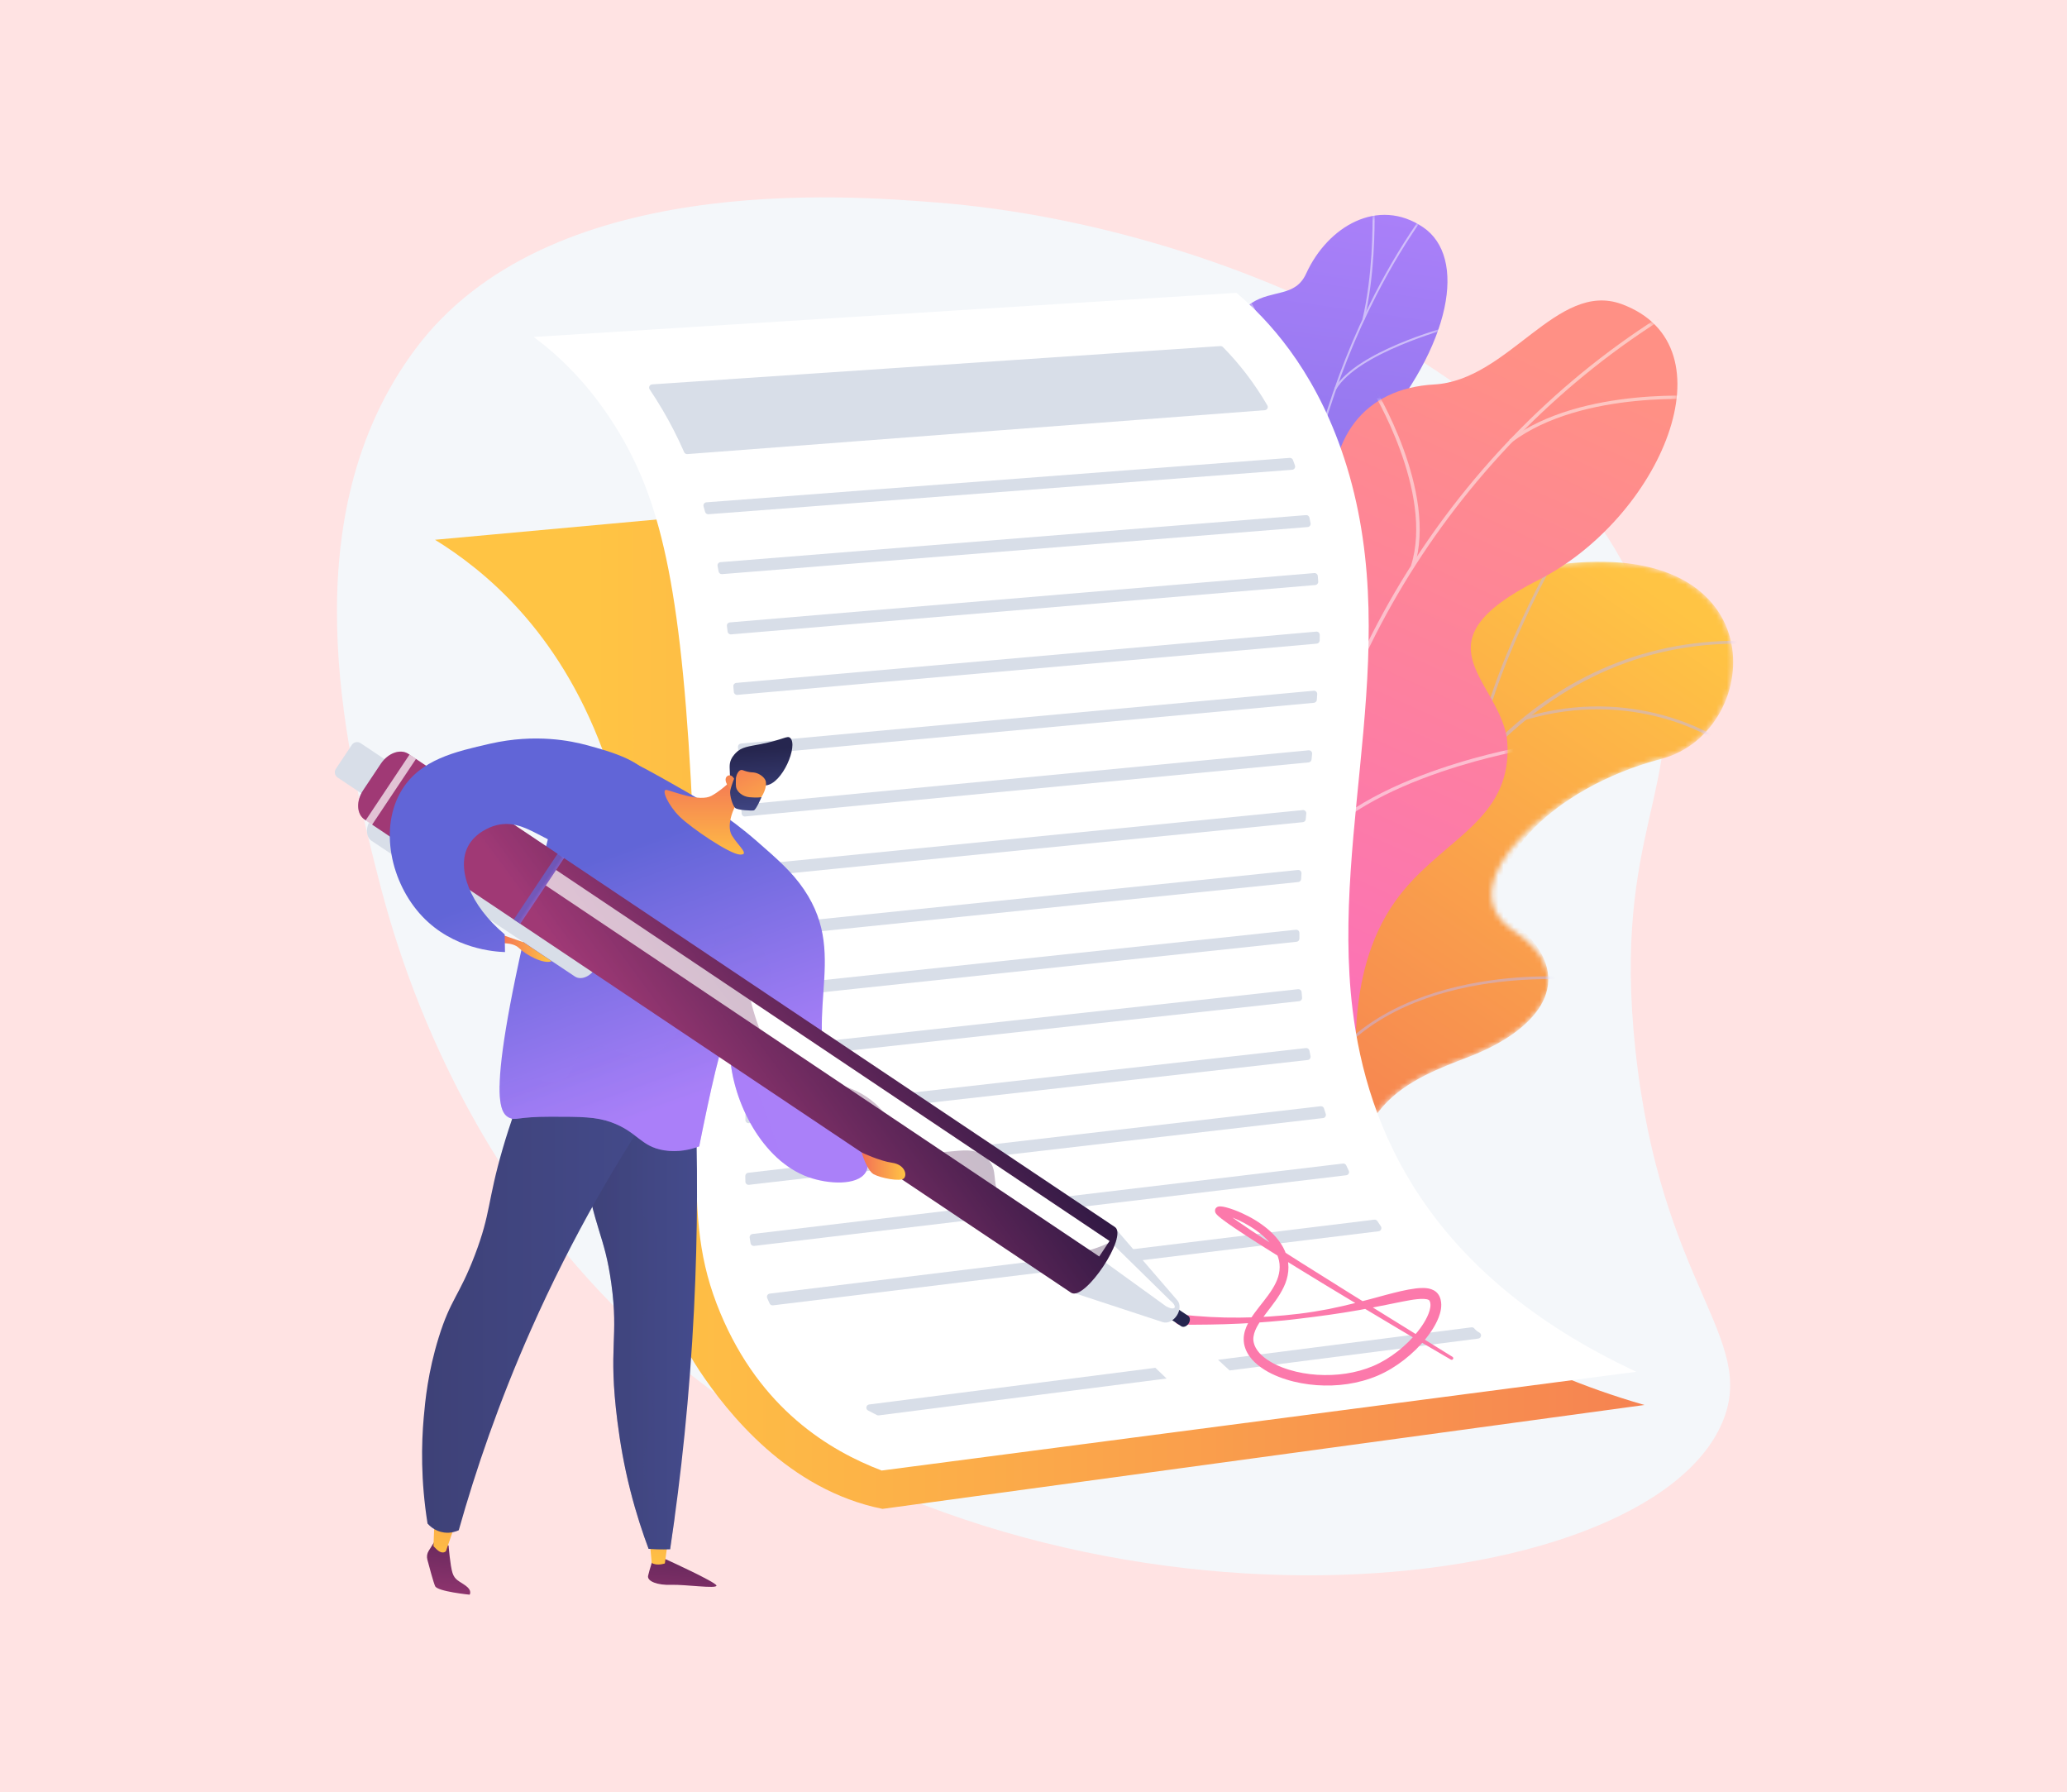 <svg width="398" height="345" viewBox="0 0 398 345" fill="none" xmlns="http://www.w3.org/2000/svg">
<rect width="398" height="345" fill="#FFE3E3"/>
<path d="M72.755 168.649C76.354 182.739 89.551 231.498 134.572 265.859C205.592 320.06 316.925 308.755 331.657 273.774C338.491 257.546 319.774 247.535 314.903 202.173C310.334 159.631 324.992 151.632 319.222 126.052C307.881 75.784 236.91 43.477 180.547 39.002C162.904 37.6 105.37 33.034 79.93 67.266C55.972 99.505 66.22 143.069 72.755 168.649Z" fill="#F4F7FA"/>
<mask id="mask0_219_3150" style="mask-type:luminance" maskUnits="userSpaceOnUse" x="228" y="108" width="106" height="149">
<path d="M233.771 249.175L259.111 256.1C259.111 256.1 267.434 244.405 263.732 233.534C256.178 211.354 276.131 206.286 284.172 202.914C296.295 197.826 304.762 188.059 291.415 179.148C278.068 170.237 299.047 151.513 319.812 146.12C340.132 140.844 342.475 101.677 297.447 109.062C270.556 113.472 267.373 139.835 262.603 152.766C257.832 165.697 237.83 161.407 240.15 179.433C242.133 194.828 250.32 207.898 239.372 215.119C228.423 222.339 224.649 232.755 233.777 249.178L233.771 249.175Z" fill="white"/>
</mask>
<g mask="url(#mask0_219_3150)">
<path d="M233.771 249.175L259.111 256.1C259.111 256.1 267.434 244.405 263.732 233.534C256.178 211.354 276.131 206.286 284.172 202.914C296.295 197.826 303.457 188.931 293.239 179.096C281.673 167.969 299.047 151.513 319.812 146.12C340.132 140.844 342.475 101.677 297.447 109.062C270.556 113.472 267.373 139.835 262.603 152.766C257.832 165.697 237.83 161.407 240.15 179.433C242.133 194.828 250.32 207.898 239.372 215.119C228.423 222.339 224.649 232.755 233.777 249.178L233.771 249.175Z" fill="url(#paint0_linear_219_3150)"/>
<g style="mix-blend-mode:soft-light" opacity="0.5">
<path d="M244.098 254.526L244.649 254.575C244.678 254.234 247.739 219.98 261.014 186.94C273.241 156.498 296.894 120.891 340.12 124.107L340.163 123.555C320.92 122.124 303.89 128.134 289.547 141.416C278.089 152.027 268.315 167.278 260.498 186.745C247.197 219.863 244.13 254.189 244.101 254.53L244.098 254.526Z" fill="#BEB8F2"/>
<path d="M283.789 147.221L284.337 147.299C286.966 129.03 300.559 105.773 300.695 105.539L300.218 105.257C300.082 105.49 286.434 128.841 283.789 147.221Z" fill="#BEB8F2"/>
<path d="M293.589 138.632C314.665 132.333 330.017 142.318 330.17 142.419L330.478 141.958C330.322 141.854 314.766 131.727 293.43 138.103L293.589 138.635V138.632Z" fill="#BEB8F2"/>
<path d="M253.51 209.009C266.386 185.421 302.38 188.615 302.727 188.673L302.857 188.134C302.519 188.043 266.013 184.948 253.023 208.743L253.51 209.009Z" fill="#BEB8F2"/>
<path d="M256.268 198.278L256.823 198.314C257.881 181.2 243.36 165.254 243.214 165.095L242.805 165.471C242.951 165.63 257.31 181.404 256.268 198.278Z" fill="#BEB8F2"/>
<path d="M245.249 249.192C248.705 239.587 264.842 235.644 265.008 235.605L264.878 235.066C264.203 235.225 248.283 239.116 244.727 249.004L245.249 249.192Z" fill="#BEB8F2"/>
<path d="M245.866 241.073L246.417 241.128C247.206 233.097 237.941 221.376 234.897 217.524C234.466 216.979 234.096 216.508 234.047 216.414L233.551 216.661C233.619 216.797 233.866 217.112 234.463 217.868C237.474 221.677 246.631 233.265 245.866 241.076V241.073Z" fill="#BEB8F2"/>
</g>
</g>
<path d="M260.047 150.766C264.13 155.085 263.292 160.786 262.037 164.816C261.488 164.975 261.212 165.206 260.696 165.485C256.033 168.019 253.502 168.107 248.511 169.879C247.437 170.261 243.942 170.42 242.511 170.395L239.844 170.304C239.844 170.304 231.735 159.287 237.456 154.011C243.177 148.731 236.803 137.292 234.172 130.815C232.556 126.837 233.091 124.501 232.731 122.946C228.931 106.468 222.639 103.103 224.696 96.986C226.965 90.233 235.282 92.401 238.14 85.184C241.366 77.036 232.929 68.803 237.702 61.775C238.52 60.571 239.396 59.354 241.032 58.306C245.068 55.716 249.413 57.235 251.497 52.676C255.689 43.512 265.376 37.927 273.988 43.729C282.49 49.454 279.595 66.412 264.633 83.591C255.388 97.019 256.121 100.056 259.35 107.049C261.611 111.946 270.989 123.722 265.155 131.117C259.32 138.509 255.381 145.833 260.051 150.772L260.047 150.766Z" fill="url(#paint1_linear_219_3150)"/>
<mask id="mask1_219_3150" style="mask-type:luminance" maskUnits="userSpaceOnUse" x="232" y="41" width="47" height="130">
<path d="M260.059 169.847L240.385 170.636C240.385 170.636 231.727 159.291 237.448 154.012C243.169 148.732 236.796 137.293 234.164 130.816C227.025 113.245 248.611 108.964 241.394 85.675C239.476 79.481 233.574 68.295 237.695 61.776C242.39 54.348 248.809 58.541 251.489 52.677C255.682 43.513 265.368 37.928 273.98 43.73C282.482 49.455 279.588 66.413 264.625 83.592C255.38 97.02 256.114 100.057 259.342 107.05C261.604 111.947 270.982 123.723 265.148 131.118C259.313 138.51 255.374 145.834 260.043 150.773C267.146 158.285 260.059 169.854 260.059 169.854V169.847Z" fill="white"/>
</mask>
<g mask="url(#mask1_219_3150)">
<g style="mix-blend-mode:soft-light" opacity="0.5">
<path d="M251.214 169.323L250.828 169.385C250.468 167.259 250.133 165.111 249.831 163.002C247.609 147.377 247.044 132.1 248.154 117.598C249.092 105.309 251.243 93.406 254.543 82.214C257.198 73.213 260.608 64.623 264.677 56.683C267.539 51.101 270.697 45.893 274.059 41.207C274.646 40.389 275.292 39.585 275.918 38.806C276.752 37.767 277.615 36.694 278.339 35.587L278.673 35.772C277.94 36.895 277.07 37.975 276.23 39.02C275.606 39.796 274.961 40.597 274.38 41.405C271.028 46.075 267.88 51.267 265.025 56.832C260.965 64.753 257.561 73.323 254.913 82.302C251.619 93.471 249.475 105.351 248.537 117.614C247.43 132.09 247.995 147.341 250.214 162.943C250.513 165.049 250.847 167.194 251.207 169.316L251.214 169.323Z" fill="#FCFDFE"/>
<path d="M251.51 96.065L251.124 96.013C253.779 80.638 240.046 57.469 239.906 57.235L240.247 57.057C240.387 57.29 254.184 80.567 251.507 96.065H251.51Z" fill="#FCFDFE"/>
<path d="M248.139 139.619L247.75 139.61C248.24 128.986 265.484 116.048 265.659 115.918L265.899 116.2C265.727 116.33 248.623 129.161 248.139 139.623V139.619Z" fill="#FCFDFE"/>
<path d="M248.425 145.66L248.039 145.715C247.033 138.855 241.698 130.058 233.018 120.943C232.728 120.638 232.579 120.463 232.57 120.417L232.956 120.359L232.765 120.388L232.934 120.294C232.96 120.326 233.125 120.502 233.313 120.703C242.042 129.87 247.406 138.732 248.425 145.663V145.66Z" fill="#FCFDFE"/>
<path d="M250.621 165.436L250.234 165.387C251.506 157.82 262.092 152.002 262.199 151.943L262.39 152.255C262.286 152.313 251.86 158.044 250.617 165.436H250.621Z" fill="#FCFDFE"/>
<path d="M250.661 169.511C247.462 164.16 242.484 159.507 235.445 155.291L235.659 154.986C242.75 159.234 247.77 163.926 251.002 169.329L250.661 169.508V169.511Z" fill="#FCFDFE"/>
<path d="M262.72 61.547L262.34 61.476C264.329 52.997 264.306 43.693 264.297 40.633C264.297 39.893 264.297 39.634 264.313 39.543L264.696 39.598C264.683 39.666 264.686 40.091 264.686 40.627C264.692 43.693 264.718 53.029 262.72 61.547Z" fill="#FCFDFE"/>
<path d="M257.294 74.922L256.953 74.75C261.253 67.624 278.117 63.078 278.831 62.887L278.931 63.234C278.76 63.279 261.509 67.929 257.291 74.922H257.294Z" fill="#FCFDFE"/>
</g>
</g>
<path d="M260.057 207.7C258.707 207.691 259.463 200.639 254.554 192.313C253.327 190.232 247.428 178.421 237.534 179.235C235.613 179.394 233.692 179.553 231.771 179.709C229.616 175.607 228.347 171.343 233.954 169.01C242.664 165.389 240.892 150.345 237.709 145.328C233.766 139.117 224.904 124.473 238.273 118.674C249.404 113.845 257.633 112.878 256.578 98.701C255.524 84.523 262.504 74.776 276.149 74.016C290.508 73.215 299.815 53.949 312.276 58.554C333.988 66.579 319.684 99.785 296.151 111.694C272.618 123.603 287.915 130.336 290.109 141.781C290.252 142.856 290.391 144.53 290.18 146.542C288.882 158.915 276.551 162.478 268.721 173.41C258.045 188.318 262.329 207.723 260.054 207.704L260.057 207.7Z" fill="url(#paint2_linear_219_3150)"/>
<mask id="mask2_219_3150" style="mask-type:luminance" maskUnits="userSpaceOnUse" x="230" y="57" width="93" height="126">
<path d="M264.338 179.534L233.274 182.967C230.95 179.018 227.689 171.619 233.952 169.013C242.662 165.392 240.89 150.348 237.707 145.328C233.764 139.117 224.902 124.473 238.271 118.674C249.402 113.845 257.631 112.878 256.576 98.701C255.522 84.523 262.502 74.776 276.147 74.016C290.506 73.215 299.812 53.949 312.273 58.554C333.986 66.579 319.682 99.785 296.149 111.694C272.616 123.603 287.913 130.336 290.107 141.781C293.102 157.406 270.118 156.705 264.984 163.588C260.96 168.984 262.712 175.568 264.335 179.534H264.338Z" fill="white"/>
</mask>
<g mask="url(#mask2_219_3150)">
<g style="mix-blend-mode:soft-light" opacity="0.5">
<path d="M249.144 176.538L248.469 176.49C252.317 129.879 280.124 85.257 321.033 60.043L321.403 60.578C280.666 85.688 252.979 130.122 249.144 176.542V176.538Z" fill="#FCFDFE"/>
<path d="M253.546 151.296L252.874 151.374C250.525 133.134 232.142 120.816 231.957 120.693L232.346 120.167C232.535 120.29 251.161 132.767 253.546 151.293V151.296Z" fill="#FCFDFE"/>
<path d="M250.098 167.981L249.469 167.747C256.676 150.406 291.988 144.017 292.342 143.955L292.465 144.585C292.114 144.646 257.169 150.971 250.098 167.984V167.981Z" fill="#FCFDFE"/>
<path d="M272.349 109.046L271.7 108.865C276.152 94.697 264.175 75.058 264.055 74.86L264.639 74.539C264.762 74.737 276.885 94.619 272.349 109.046Z" fill="#FCFDFE"/>
<path d="M291.047 85.163L290.625 84.663C304.588 74.178 328.585 76.333 328.828 76.356L328.76 76.992C328.523 76.969 304.793 74.844 291.047 85.163Z" fill="#FCFDFE"/>
</g>
</g>
<path d="M237.373 89.87L83.762 103.914C93.042 109.648 107.405 121.139 116.049 144.422C133.069 190.257 114.161 232.952 134.617 263.782C140.059 271.986 151.796 286.841 169.929 290.482L316.632 270.48C268.593 256.552 255.565 230.219 253.06 207.771C250.545 185.241 257.7 158.291 249.13 122.028C245.625 107.198 240.842 96.529 237.377 89.87H237.373Z" fill="url(#paint3_linear_219_3150)"/>
<path d="M102.75 64.87C147.859 62.038 192.967 59.205 238.076 56.375C244.147 61.522 252.678 70.669 258.237 86.492C271.029 122.91 256.128 158.93 260.434 194.326C263.179 216.902 274.504 245.182 315.073 264.084C266.635 270.421 218.197 276.762 169.759 283.1C159.752 279.267 146.411 271.297 138.692 252.756C130.508 233.097 136.238 219.799 133.418 158.008C131.436 114.519 127.532 97.369 119.403 83.617C113.776 74.096 107.433 68.33 102.753 64.87H102.75Z" fill="white"/>
<path d="M250.624 190.998C250.653 191.355 250.682 191.712 250.715 192.069C250.744 192.403 250.504 192.702 250.166 192.741L144.357 204.361C143.987 204.4 143.669 204.115 143.672 203.745C143.675 203.384 143.678 203.024 143.682 202.657C143.682 202.343 143.922 202.08 144.233 202.044L249.939 190.434C250.286 190.395 250.594 190.651 250.62 190.998H250.624Z" fill="#D8DEE8"/>
<path d="M250.204 179.607C250.204 179.968 250.204 180.328 250.204 180.688C250.204 181.006 249.967 181.272 249.652 181.305L144.394 192.516C144.031 192.555 143.713 192.273 143.71 191.906C143.71 191.546 143.71 191.186 143.703 190.822C143.703 190.504 143.94 190.235 144.255 190.202L249.516 178.991C249.883 178.952 250.201 179.241 250.201 179.607H250.204Z" fill="#D8DEE8"/>
<path d="M252.134 202.27C252.202 202.624 252.27 202.975 252.339 203.325C252.41 203.682 252.163 204.02 251.803 204.062L144.215 216.227C143.845 216.269 143.521 215.977 143.527 215.604C143.531 215.247 143.537 214.884 143.54 214.517C143.544 214.206 143.781 213.943 144.089 213.907L251.456 201.768C251.777 201.732 252.073 201.949 252.131 202.267L252.134 202.27Z" fill="#D8DEE8"/>
<path d="M234.538 261.78L283.327 255.53C283.538 255.504 283.749 255.585 283.885 255.754C284.148 256.079 284.472 256.332 284.836 256.53C285.397 256.835 285.219 257.623 284.635 257.698L236.755 263.831C236.015 263.146 235.275 262.465 234.535 261.78H234.538Z" fill="#D8DEE8"/>
<path d="M167.36 270.382L222.467 263.324C223.181 264.015 223.901 264.7 224.622 265.385L169.203 272.482C169.083 272.498 168.957 272.475 168.847 272.423C168.266 272.138 167.698 271.842 167.136 271.537C166.611 271.252 166.767 270.457 167.357 270.382H167.36Z" fill="#D8DEE8"/>
<path d="M250.597 168.139C250.575 168.503 250.552 168.866 250.533 169.23C250.516 169.531 250.283 169.778 249.981 169.807L144.259 180.704C143.899 180.74 143.584 180.464 143.578 180.1C143.571 179.743 143.565 179.38 143.555 179.02C143.548 178.698 143.788 178.423 144.11 178.39L249.919 167.484C250.299 167.445 250.62 167.756 250.597 168.136V168.139Z" fill="#D8DEE8"/>
<path d="M265.213 235.077C265.434 235.411 265.655 235.742 265.878 236.073C266.138 236.456 265.904 236.979 265.444 237.037L148.832 251.299C148.565 251.331 148.306 251.189 148.192 250.945C148.033 250.601 147.881 250.254 147.728 249.907C147.563 249.527 147.806 249.092 148.218 249.04L264.619 234.805C264.853 234.775 265.08 234.882 265.21 235.077H265.213Z" fill="#D8DEE8"/>
<path d="M259.213 224.347C259.372 224.688 259.534 225.028 259.7 225.369C259.885 225.752 259.641 226.203 259.22 226.255L145.21 239.858C144.885 239.897 144.584 239.676 144.525 239.355C144.46 238.998 144.402 238.635 144.347 238.271C144.295 237.927 144.538 237.606 144.885 237.564L258.584 224C258.846 223.967 259.103 224.11 259.216 224.35L259.213 224.347Z" fill="#D8DEE8"/>
<path d="M254.934 213.398C255.044 213.745 255.158 214.092 255.271 214.436C255.395 214.81 255.148 215.199 254.759 215.244L144.215 228.095C143.854 228.137 143.533 227.861 143.524 227.494C143.517 227.137 143.511 226.774 143.504 226.404C143.498 226.086 143.738 225.817 144.052 225.778L254.278 212.966C254.574 212.931 254.85 213.112 254.937 213.395L254.934 213.398Z" fill="#D8DEE8"/>
<path d="M251.52 156.63C251.484 156.993 251.452 157.36 251.42 157.723C251.394 158.018 251.16 158.252 250.865 158.281L143.949 168.925C143.592 168.961 143.28 168.688 143.27 168.331C143.257 167.974 143.248 167.614 143.235 167.25C143.225 166.926 143.468 166.644 143.793 166.611L250.848 155.951C251.235 155.912 251.562 156.237 251.523 156.623L251.52 156.63Z" fill="#D8DEE8"/>
<path d="M248.331 88.154C248.607 88.134 248.864 88.296 248.958 88.553C249.087 88.903 249.217 89.257 249.344 89.614V89.62C249.48 90.003 249.211 90.406 248.808 90.438L136.411 98.998C136.116 99.021 135.85 98.83 135.769 98.544C135.672 98.19 135.571 97.84 135.47 97.493C135.36 97.116 135.626 96.733 136.016 96.704L248.331 88.15V88.154Z" fill="#D8DEE8"/>
<path d="M252.131 99.657C252.206 100.014 252.277 100.371 252.349 100.731C252.42 101.095 252.157 101.435 251.791 101.465L139.024 110.528C138.706 110.554 138.423 110.333 138.365 110.018C138.3 109.662 138.235 109.308 138.167 108.957C138.099 108.597 138.359 108.256 138.725 108.227L251.476 99.167C251.787 99.141 252.07 99.352 252.135 99.657H252.131Z" fill="#D8DEE8"/>
<path d="M243.534 78.967L132.344 87.421C132.081 87.44 131.838 87.291 131.731 87.051C130.469 84.15 129.07 81.433 127.525 78.818C126.747 77.501 125.935 76.216 125.095 74.966C124.829 74.57 125.088 74.032 125.565 73.999L234.983 66.627C235.165 66.614 235.34 66.682 235.47 66.808C238.731 70.112 241.587 73.863 244.027 78.039C244.258 78.432 243.992 78.932 243.537 78.964L243.534 78.967Z" fill="#D8DEE8"/>
<path d="M252.648 145.12C252.613 145.483 252.577 145.85 252.541 146.214C252.512 146.509 252.278 146.743 251.983 146.772L143.477 157.182C143.127 157.214 142.815 156.945 142.799 156.594C142.783 156.234 142.766 155.874 142.747 155.517C142.731 155.186 142.977 154.904 143.305 154.871L251.97 144.445C252.356 144.409 252.684 144.734 252.645 145.12H252.648Z" fill="#D8DEE8"/>
<path d="M253.632 133.639C253.606 134.003 253.58 134.366 253.554 134.73C253.532 135.031 253.295 135.275 252.993 135.301L142.838 145.458C142.491 145.49 142.186 145.227 142.163 144.88C142.141 144.52 142.118 144.16 142.095 143.803C142.072 143.468 142.322 143.18 142.657 143.147L252.957 132.977C253.337 132.942 253.661 133.256 253.632 133.636V133.639Z" fill="#D8DEE8"/>
<path d="M254.118 122.216C254.115 122.579 254.109 122.943 254.102 123.306C254.096 123.624 253.852 123.884 253.537 123.913L141.971 133.775C141.631 133.804 141.329 133.551 141.3 133.21C141.267 132.85 141.238 132.493 141.205 132.136C141.176 131.795 141.426 131.497 141.767 131.468L253.44 121.596C253.804 121.564 254.118 121.853 254.115 122.219L254.118 122.216Z" fill="#D8DEE8"/>
<path d="M253.739 110.882C253.768 111.242 253.797 111.602 253.823 111.966C253.846 112.303 253.593 112.599 253.255 112.628L140.764 122.126C140.433 122.155 140.138 121.912 140.099 121.584C140.054 121.227 140.012 120.87 139.966 120.516C139.921 120.166 140.177 119.851 140.528 119.822L253.07 110.321C253.411 110.291 253.713 110.545 253.742 110.885L253.739 110.882Z" fill="#D8DEE8"/>
<path d="M279.677 261.209L260.139 249.109C253.646 245.049 247.133 241.009 240.767 236.781C239.186 235.716 237.586 234.649 236.12 233.503C235.941 233.361 235.763 233.215 235.604 233.072C235.526 233 235.451 232.929 235.393 232.867C235.367 232.838 235.341 232.809 235.334 232.799C235.325 232.786 235.341 232.806 235.344 232.815C235.357 232.838 235.367 232.861 235.373 232.887C235.383 232.913 235.409 233.017 235.399 233.082C235.406 233.195 235.341 233.374 235.27 233.461C235.179 233.578 235.081 233.633 235.055 233.646C234.99 233.675 234.958 233.685 234.952 233.688C234.935 233.695 234.906 233.698 234.909 233.698C234.903 233.698 234.896 233.698 234.909 233.698C234.916 233.698 234.929 233.698 234.948 233.698C235.016 233.705 235.114 233.714 235.214 233.734C235.412 233.769 235.63 233.828 235.844 233.886C236.707 234.136 237.577 234.483 238.417 234.869C240.095 235.652 241.698 236.625 243.074 237.816C244.443 239 245.598 240.441 246.111 242.077C246.653 243.712 246.41 245.445 245.621 247.028C244.842 248.625 243.648 250.076 242.46 251.591C241.867 252.35 241.263 253.136 240.728 254.008C240.195 254.875 239.715 255.861 239.533 256.997C239.439 257.562 239.459 258.159 239.553 258.733C239.615 259.019 239.676 259.304 239.783 259.57C239.871 259.846 239.998 260.099 240.127 260.352C240.653 261.358 241.416 262.144 242.224 262.806C243.862 264.12 245.731 264.96 247.636 265.561C249.544 266.164 251.514 266.511 253.497 266.661C257.452 266.95 261.505 266.417 265.221 264.853C267.08 264.061 268.8 263.004 270.371 261.78C271.941 260.554 273.379 259.162 274.631 257.588C275.254 256.799 275.838 255.968 276.335 255.063C276.825 254.154 277.26 253.184 277.448 252.045C277.536 251.477 277.558 250.854 277.393 250.199C277.347 250.037 277.305 249.874 277.231 249.712L277.124 249.472C277.081 249.391 277.02 249.3 276.968 249.216C276.741 248.878 276.413 248.586 276.085 248.414C275.41 248.047 274.794 247.992 274.235 247.96C273.674 247.937 273.148 247.979 272.642 248.038C270.624 248.288 268.771 248.791 266.908 249.271C265.055 249.777 263.215 250.283 261.366 250.747C259.519 251.218 257.66 251.646 255.791 252.023C253.919 252.379 252.033 252.688 250.138 252.918C246.351 253.379 242.538 253.632 238.722 253.658C234.909 253.694 231.097 253.499 227.313 253.045C226.768 252.98 226.271 253.369 226.206 253.914C226.141 254.46 226.531 254.956 227.076 255.021C227.115 255.024 227.154 255.027 227.193 255.027C231.058 255.04 234.913 255.005 238.758 254.816C240.679 254.713 242.6 254.615 244.518 254.44C245.475 254.369 246.432 254.271 247.39 254.184C248.344 254.077 249.301 253.986 250.255 253.859C254.071 253.395 257.89 252.889 261.684 252.208C263.579 251.867 265.467 251.487 267.343 251.117C268.281 250.926 269.212 250.725 270.137 250.553C271.062 250.381 271.983 250.199 272.873 250.111C273.317 250.063 273.752 250.043 274.148 250.059C274.537 250.072 274.904 250.144 275.069 250.248C275.313 250.296 275.533 250.984 275.391 251.73C275.274 252.487 274.936 253.301 274.515 254.07C274.096 254.846 273.577 255.592 273.012 256.306C271.88 257.734 270.552 259.028 269.105 260.161C267.658 261.293 266.087 262.257 264.419 262.971C261.064 264.396 257.316 264.895 253.639 264.668C251.8 264.548 249.969 264.24 248.22 263.701C246.478 263.172 244.787 262.41 243.424 261.329C242.058 260.262 241.114 258.788 241.37 257.273C241.484 256.51 241.828 255.722 242.292 254.963C242.753 254.2 243.307 253.45 243.885 252.697C245.034 251.189 246.293 249.647 247.182 247.781C247.63 246.853 247.945 245.821 248.052 244.754C248.162 243.683 248.026 242.586 247.691 241.58C247.36 240.568 246.838 239.643 246.215 238.822C245.595 237.998 244.875 237.274 244.106 236.625C242.564 235.33 240.844 234.318 239.047 233.507C238.141 233.104 237.223 232.747 236.243 232.475C235.996 232.41 235.747 232.345 235.474 232.299C235.338 232.277 235.198 232.257 235.026 232.248C234.984 232.248 234.939 232.244 234.887 232.248C234.841 232.248 234.776 232.251 234.708 232.261C234.682 232.261 234.624 232.273 234.578 232.286C234.539 232.296 234.481 232.312 234.39 232.358C234.332 232.384 234.215 232.455 234.105 232.598C234.011 232.708 233.946 232.919 233.946 233.062C233.946 233.156 233.968 233.292 233.988 233.344C234.007 233.396 234.027 233.448 234.053 233.497C234.085 233.555 234.131 233.63 234.16 233.662C234.225 233.75 234.28 233.808 234.335 233.87C234.442 233.984 234.543 234.074 234.643 234.162C234.841 234.337 235.039 234.493 235.234 234.646C236.804 235.837 238.407 236.878 240.017 237.933C243.239 240.026 246.497 242.047 249.762 244.056C253.026 246.065 256.3 248.057 259.588 250.027C266.162 253.966 272.736 257.902 279.366 261.745C279.512 261.829 279.7 261.78 279.784 261.634C279.869 261.491 279.82 261.306 279.681 261.219L279.677 261.209Z" fill="#FC79AB"/>
<path d="M128.25 300.207C128.25 300.207 137.797 304.546 137.952 305.237C138.108 305.928 131.813 305.004 129.243 305.104C126.673 305.205 124.56 304.445 124.791 303.355C125.024 302.268 125.923 299.529 125.923 299.529L128.25 300.204V300.207Z" fill="url(#paint4_linear_219_3150)"/>
<path d="M128.599 296.687L128.018 300.983C128.018 300.983 126.506 301.522 125.49 300.886L125.059 296.171L128.599 296.684V296.687Z" fill="url(#paint5_linear_219_3150)"/>
<path d="M83.648 296.791L82.538 298.573C82.227 299.072 82.136 299.673 82.285 300.24C82.674 301.723 83.45 304.611 83.787 305.364C84.248 306.39 90.427 307 90.427 307C90.427 307 90.978 306.224 89.693 305.29C88.412 304.355 87.587 304.206 87.133 302.823C86.682 301.441 86.377 297.534 86.377 297.534L83.648 296.791Z" fill="url(#paint6_linear_219_3150)"/>
<path d="M88.267 292.261C87.861 292.585 85.878 298.605 85.878 298.605C85.878 298.605 85.236 299.426 84.016 298.215C82.796 297.005 83.464 297.67 83.464 297.67L83.691 291.748L88.267 292.261Z" fill="url(#paint7_linear_219_3150)"/>
<path d="M133.85 210.345C134.353 223.166 134.376 237.094 133.636 251.972C132.805 268.729 131.137 284.214 129.034 298.252C128.252 298.278 127.431 298.281 126.572 298.259C125.991 298.242 125.429 298.213 124.887 298.177C123.797 295.267 122.506 291.438 121.35 286.865C120.137 282.056 119.403 277.744 118.881 273.619C117.044 259.098 119.196 257.832 117.706 247.072C116.385 237.541 114.507 237.168 112.3 223.637C109.908 208.956 111.69 206.753 112.556 205.958C116.246 202.57 124.907 204.877 133.85 210.345Z" fill="url(#paint8_linear_219_3150)"/>
<path style="mix-blend-mode:multiply" opacity="0.3" d="M112.553 205.958C116.071 202.725 124.115 204.682 132.611 209.615C122.837 220.174 121.769 227.027 122.944 231.47C124.268 236.493 128.295 237.94 128.279 243.434C128.259 250.184 122.168 251.972 122.298 259.117C122.382 263.842 125.06 263.793 125.692 269.628C126.442 276.53 122.944 278.908 124.076 284.016C124.563 286.213 125.955 289.085 129.917 292.041C129.632 294.137 129.34 296.214 129.035 298.252C128.253 298.278 127.432 298.281 126.572 298.255C125.991 298.239 125.429 298.209 124.888 298.174C123.797 295.263 122.506 291.434 121.35 286.862C120.137 282.053 119.404 277.74 118.881 273.616C117.044 259.094 119.196 257.829 117.706 247.068C116.386 237.538 114.507 237.165 112.3 223.633C109.909 208.953 111.69 206.749 112.553 205.954V205.958Z" fill="url(#paint9_linear_219_3150)"/>
<path d="M127.799 210.131C119.381 222.445 110.305 237.771 102.186 256.115C96.049 269.978 91.601 282.994 88.333 294.595C87.892 294.799 86.847 295.208 85.516 295.033C83.699 294.793 82.609 293.631 82.323 293.31C80.993 284.993 81.139 277.951 81.59 272.869C81.879 269.615 82.391 264.195 84.465 257.504C86.788 250.008 88.385 249.59 91.416 241.659C94.563 233.43 93.801 231.376 96.812 221.076C98.048 216.844 100.122 210.549 103.542 203.018C111.625 205.39 119.709 207.762 127.795 210.131H127.799Z" fill="url(#paint10_linear_219_3150)"/>
<path d="M166.648 225.758C165.029 228.276 159.461 227.981 155.654 226.621C146.76 223.441 141.065 212.126 140.565 203.124C140.458 201.19 140.526 199.302 140.133 199.243C139.147 199.097 136.616 210.786 134.63 220.696C133.033 221.28 130.613 221.9 127.845 221.449C123.318 220.706 122.776 217.892 117.714 216.059C114.758 214.988 111.863 214.985 106.074 214.982C99.539 214.975 99.357 215.783 98.098 215.196C95.768 214.112 93.023 209.793 106.882 156.104C107.794 152.577 109.329 146.934 113.619 145.292C117.133 143.945 121.653 146.45 130.545 151.509C134.987 154.037 139.955 156.899 145.783 161.991C149.752 165.456 152.516 167.871 154.791 171.22C163.971 184.725 153.36 195.982 161.69 213.255C164.552 219.194 168.342 223.123 166.648 225.758Z" fill="url(#paint11_linear_219_3150)"/>
<path style="mix-blend-mode:multiply" opacity="0.3" d="M108.232 207.866C110.831 206.513 110.175 203.67 112.434 202.045C115.802 199.624 119.914 204.037 124.398 203.339C134.185 201.814 135.175 177.59 141.535 177.47C144.527 177.415 147.415 182.73 148.327 186.848C149.92 194.052 143.816 197.265 144.77 206.25C144.942 207.863 145.121 207.603 149.297 219.509C149.852 221.093 150.361 222.559 150.822 223.893C144.738 219.097 140.97 210.368 140.568 203.125C140.461 201.191 140.529 199.302 140.136 199.244C139.15 199.098 136.619 210.787 134.633 220.697C133.036 221.281 130.616 221.901 127.848 221.45C123.321 220.706 122.779 217.893 117.717 216.06C114.761 214.989 111.866 214.986 106.077 214.982C99.541 214.976 99.36 215.784 98.101 215.196C97.147 214.752 96.124 213.762 96.199 209.073C98.12 207.879 99.772 207.532 101.119 207.545C103.88 207.567 105.898 209.083 108.232 207.869V207.866Z" fill="url(#paint12_linear_219_3150)"/>
<path d="M141.969 149.076C141.969 149.076 139.577 151.789 137.011 153.197C134.691 154.469 129.573 152.328 128.389 152.075C127.204 151.821 128.626 155.011 130.858 157.208C133.091 159.405 140.476 164.431 142.466 164.516C144.458 164.6 142.144 162.854 140.921 160.826C139.698 158.795 141.421 154.596 142.965 153.304C144.51 152.01 141.966 149.079 141.966 149.079L141.969 149.076Z" fill="url(#paint13_linear_219_3150)"/>
<path d="M71.556 161.879L110.684 187.982C111.794 188.721 113.501 188.108 114.497 186.615C115.493 185.123 115.402 183.309 114.293 182.569L75.164 156.466C74.055 155.726 72.348 156.34 71.352 157.832C70.355 159.325 70.446 161.139 71.556 161.879Z" fill="#D8DEE8"/>
<path d="M72.82 154.896L65.006 149.682C64.452 149.313 64.3 148.564 64.671 148.008L67.747 143.397C68.117 142.844 68.865 142.692 69.421 143.063L77.236 148.277L72.822 154.893L72.82 154.896Z" fill="#D8DEE8"/>
<path d="M223.797 252.887L227.444 255.321C227.853 255.593 228.486 255.369 228.856 254.814C229.226 254.263 229.19 253.591 228.781 253.319L225.134 250.885L223.797 252.887Z" fill="#26264F"/>
<path d="M226.576 253.29C225.901 254.302 224.788 254.824 223.915 254.539L205.883 248.617L214.313 235.978L226.709 250.353C227.31 251.051 227.254 252.277 226.579 253.29H226.576Z" fill="#D8DEE8"/>
<g style="mix-blend-mode:soft-light">
<path d="M226.161 251.745C225.976 252.024 225.288 251.91 224.513 251.472L209.68 240.75L211.99 237.288L225.278 250.326C225.979 250.875 226.346 251.465 226.161 251.745Z" fill="white"/>
</g>
<path d="M70.207 157.777L206.244 248.86C208.834 250.587 217.264 237.951 214.675 236.221L78.638 145.137C77.093 144.105 74.715 144.959 73.326 147.042L69.925 152.14C68.536 154.223 68.663 156.745 70.207 157.777Z" fill="url(#paint14_linear_219_3150)"/>
<g style="mix-blend-mode:soft-light">
<path d="M104.746 170.241L211.656 241.893L213.642 238.914L106.735 167.262L104.746 170.241Z" fill="white"/>
</g>
<path style="mix-blend-mode:multiply" d="M98.928 177.011L100.176 177.843L108.64 165.152L107.393 164.32L98.928 177.011Z" fill="url(#paint15_linear_219_3150)"/>
<g style="mix-blend-mode:soft-light">
<path d="M70.386 157.959L71.633 158.791L80.097 146.104L78.85 145.272L70.386 157.959Z" fill="white"/>
</g>
<path style="mix-blend-mode:multiply" opacity="0.3" d="M78.639 145.137L143.756 188.912C146.268 202.476 150.963 206.805 155.337 207.846C158.375 208.57 163.073 208.145 167.798 211.841C172.364 215.414 171.102 218.25 175.184 220.525C181.236 223.893 186.694 219.145 190.296 223.263C192.233 225.476 190.825 227.044 192.716 231.486C193.417 233.135 196.338 239.995 203.551 241.111C207.747 241.76 211.868 240.231 215.013 238.489C214.013 242.584 208.302 250.229 206.248 248.86L70.211 157.776C68.667 156.744 68.54 154.223 69.929 152.14L73.33 147.042C74.719 144.958 77.097 144.108 78.642 145.137H78.639Z" fill="url(#paint16_linear_219_3150)"/>
<path d="M165.902 221.864C165.902 221.864 169.336 223.503 171.766 223.847C174.197 224.191 174.725 226.131 174.051 226.845C173.376 227.559 169.508 226.777 168.216 226.05C166.921 225.323 165.902 221.864 165.902 221.864Z" fill="url(#paint17_linear_219_3150)"/>
<path d="M95.945 181.649C95.945 181.649 98.639 181.243 99.956 182.538C101.274 183.832 104.684 185.695 106.212 185.046L100.826 181.415L95.945 179.708V181.649Z" fill="url(#paint18_linear_219_3150)"/>
<path d="M97.237 183.291C95.274 183.223 87.262 182.73 81.284 176.392C75.233 169.977 72.906 159.311 77.403 152.032C80.992 146.22 87.606 144.715 94.378 143.17C103.214 141.158 110.152 142.686 112.923 143.436C117.641 144.715 124.93 146.688 125.712 151.052C126.575 155.874 119.374 162.951 112.358 163.299C105.281 163.649 101.494 156.987 95.092 159.009C94.657 159.145 91.584 160.164 90.14 162.89C87.862 167.193 90.442 174.238 97.175 179.881C97.195 181.016 97.217 182.152 97.237 183.288V183.291Z" fill="url(#paint19_linear_219_3150)"/>
<path d="M147.46 151.198C150.65 150.922 153.733 143.514 152.156 142.066C151.572 141.531 150.965 142.378 146.441 143.261C144.166 143.705 142.797 143.786 141.674 144.951C141.337 145.302 140.724 145.97 140.548 146.937C140.477 147.323 140.474 147.852 140.539 148.91C140.597 149.848 140.581 149.806 140.603 150.085C140.662 150.75 140.844 151.922 141.493 153.544C141.762 153.249 142.122 152.895 142.573 152.545C142.748 152.411 143.436 151.889 144.218 151.574C145.623 151.006 146.733 151.256 147.46 151.195V151.198Z" fill="url(#paint20_linear_219_3150)"/>
<path d="M140.501 151.736C140.501 151.736 140.621 154.332 143.068 155.471C145.258 156.49 148.163 151.921 147.364 150.175C147.098 149.594 146.271 148.958 145.427 148.764C144.927 148.647 144.681 148.747 143.869 148.543C143.12 148.355 142.974 148.18 142.685 148.238C142.322 148.309 141.861 148.722 141.517 150.334C141.338 149.705 140.939 149.283 140.508 149.257C140.439 149.254 140.238 149.273 140.076 149.377C139.485 149.757 139.599 150.72 140.508 151.736H140.501Z" fill="url(#paint21_linear_219_3150)"/>
<path d="M141.776 148.9C141.776 148.9 141.558 151.029 141.776 151.714C141.993 152.398 142.895 153.34 144.297 153.476C145.699 153.612 146.624 153.476 146.624 153.476C146.624 153.476 145.576 155.919 145.141 156.01C144.706 156.104 142.032 155.978 141.548 155.527C141.062 155.076 140.465 153.109 140.607 152.239C140.75 151.37 141.548 149.403 141.548 149.403L141.779 148.9H141.776Z" fill="url(#paint22_linear_219_3150)"/>
<defs>
<linearGradient id="paint0_linear_219_3150" x1="318.933" y1="113.956" x2="229.292" y2="243.538" gradientUnits="userSpaceOnUse">
<stop stop-color="#FFC444"/>
<stop offset="1" stop-color="#F36F56"/>
</linearGradient>
<linearGradient id="paint1_linear_219_3150" x1="256.994" y1="38.858" x2="235.074" y2="192.181" gradientUnits="userSpaceOnUse">
<stop stop-color="#AA80F9"/>
<stop offset="1" stop-color="#6165D7"/>
</linearGradient>
<linearGradient id="paint2_linear_219_3150" x1="293.41" y1="67.31" x2="233.955" y2="197.2" gradientUnits="userSpaceOnUse">
<stop stop-color="#FF9085"/>
<stop offset="1" stop-color="#FB6FBB"/>
</linearGradient>
<linearGradient id="paint3_linear_219_3150" x1="114.235" y1="191.18" x2="379.105" y2="191.18" gradientUnits="userSpaceOnUse">
<stop stop-color="#FFC444"/>
<stop offset="1" stop-color="#F36F56"/>
</linearGradient>
<linearGradient id="paint4_linear_219_3150" x1="132.874" y1="285.157" x2="130.505" y2="315.336" gradientUnits="userSpaceOnUse">
<stop stop-color="#311944"/>
<stop offset="1" stop-color="#A03976"/>
</linearGradient>
<linearGradient id="paint5_linear_219_3150" x1="126.756" y1="301.96" x2="127.187" y2="270.701" gradientUnits="userSpaceOnUse">
<stop stop-color="#FFC444"/>
<stop offset="1" stop-color="#F36F56"/>
</linearGradient>
<linearGradient id="paint6_linear_219_3150" x1="88.068" y1="281.637" x2="85.695" y2="311.815" gradientUnits="userSpaceOnUse">
<stop stop-color="#311944"/>
<stop offset="1" stop-color="#A03976"/>
</linearGradient>
<linearGradient id="paint7_linear_219_3150" x1="85.684" y1="301.392" x2="86.115" y2="270.136" gradientUnits="userSpaceOnUse">
<stop stop-color="#FFC444"/>
<stop offset="1" stop-color="#F36F56"/>
</linearGradient>
<linearGradient id="paint8_linear_219_3150" x1="134.213" y1="251.323" x2="111.103" y2="251.323" gradientUnits="userSpaceOnUse">
<stop stop-color="#444B8C"/>
<stop offset="1" stop-color="#3E4177"/>
</linearGradient>
<linearGradient id="paint9_linear_219_3150" x1="134.214" y1="251.323" x2="111.103" y2="251.323" gradientUnits="userSpaceOnUse">
<stop stop-color="#444B8C"/>
<stop offset="1" stop-color="#3E4177"/>
</linearGradient>
<linearGradient id="paint10_linear_219_3150" x1="127.799" y1="249.045" x2="81.275" y2="249.045" gradientUnits="userSpaceOnUse">
<stop stop-color="#444B8C"/>
<stop offset="1" stop-color="#3E4177"/>
</linearGradient>
<linearGradient id="paint11_linear_219_3150" x1="133.069" y1="211.681" x2="116.254" y2="164.794" gradientUnits="userSpaceOnUse">
<stop stop-color="#AA80F9"/>
<stop offset="1" stop-color="#6165D7"/>
</linearGradient>
<linearGradient id="paint12_linear_219_3150" x1="127.432" y1="213.704" x2="110.62" y2="166.817" gradientUnits="userSpaceOnUse">
<stop stop-color="#AA80F9"/>
<stop offset="1" stop-color="#6165D7"/>
</linearGradient>
<linearGradient id="paint13_linear_219_3150" x1="135.713" y1="166.395" x2="135.713" y2="147.723" gradientUnits="userSpaceOnUse">
<stop stop-color="#FFC444"/>
<stop offset="1" stop-color="#F36F56"/>
</linearGradient>
<linearGradient id="paint14_linear_219_3150" x1="167.012" y1="172.451" x2="123.623" y2="204.377" gradientUnits="userSpaceOnUse">
<stop stop-color="#311944"/>
<stop offset="1" stop-color="#A03976"/>
</linearGradient>
<linearGradient id="paint15_linear_219_3150" x1="105.083" y1="171.981" x2="103.839" y2="171.151" gradientUnits="userSpaceOnUse">
<stop stop-color="#AA80F9"/>
<stop offset="1" stop-color="#6165D7"/>
</linearGradient>
<linearGradient id="paint16_linear_219_3150" x1="167.132" y1="172.332" x2="123.64" y2="204.332" gradientUnits="userSpaceOnUse">
<stop stop-color="#311944"/>
<stop offset="1" stop-color="#A03976"/>
</linearGradient>
<linearGradient id="paint17_linear_219_3150" x1="174.323" y1="224.496" x2="165.906" y2="224.496" gradientUnits="userSpaceOnUse">
<stop stop-color="#FFC444"/>
<stop offset="1" stop-color="#F36F56"/>
</linearGradient>
<linearGradient id="paint18_linear_219_3150" x1="106.216" y1="182.444" x2="95.949" y2="182.444" gradientUnits="userSpaceOnUse">
<stop stop-color="#FFC444"/>
<stop offset="1" stop-color="#F36F56"/>
</linearGradient>
<linearGradient id="paint19_linear_219_3150" x1="121.253" y1="215.92" x2="104.441" y2="169.033" gradientUnits="userSpaceOnUse">
<stop stop-color="#AA80F9"/>
<stop offset="1" stop-color="#6165D7"/>
</linearGradient>
<linearGradient id="paint20_linear_219_3150" x1="147.457" y1="158.243" x2="146.422" y2="144.328" gradientUnits="userSpaceOnUse">
<stop stop-color="#444B8C"/>
<stop offset="1" stop-color="#26264F"/>
</linearGradient>
<linearGradient id="paint21_linear_219_3150" x1="148.912" y1="161.014" x2="140.183" y2="144.036" gradientUnits="userSpaceOnUse">
<stop stop-color="#FFC444"/>
<stop offset="1" stop-color="#F36F56"/>
</linearGradient>
<linearGradient id="paint22_linear_219_3150" x1="144.008" y1="158.499" x2="142.973" y2="144.588" gradientUnits="userSpaceOnUse">
<stop stop-color="#444B8C"/>
<stop offset="1" stop-color="#26264F"/>
</linearGradient>
</defs>
</svg>
